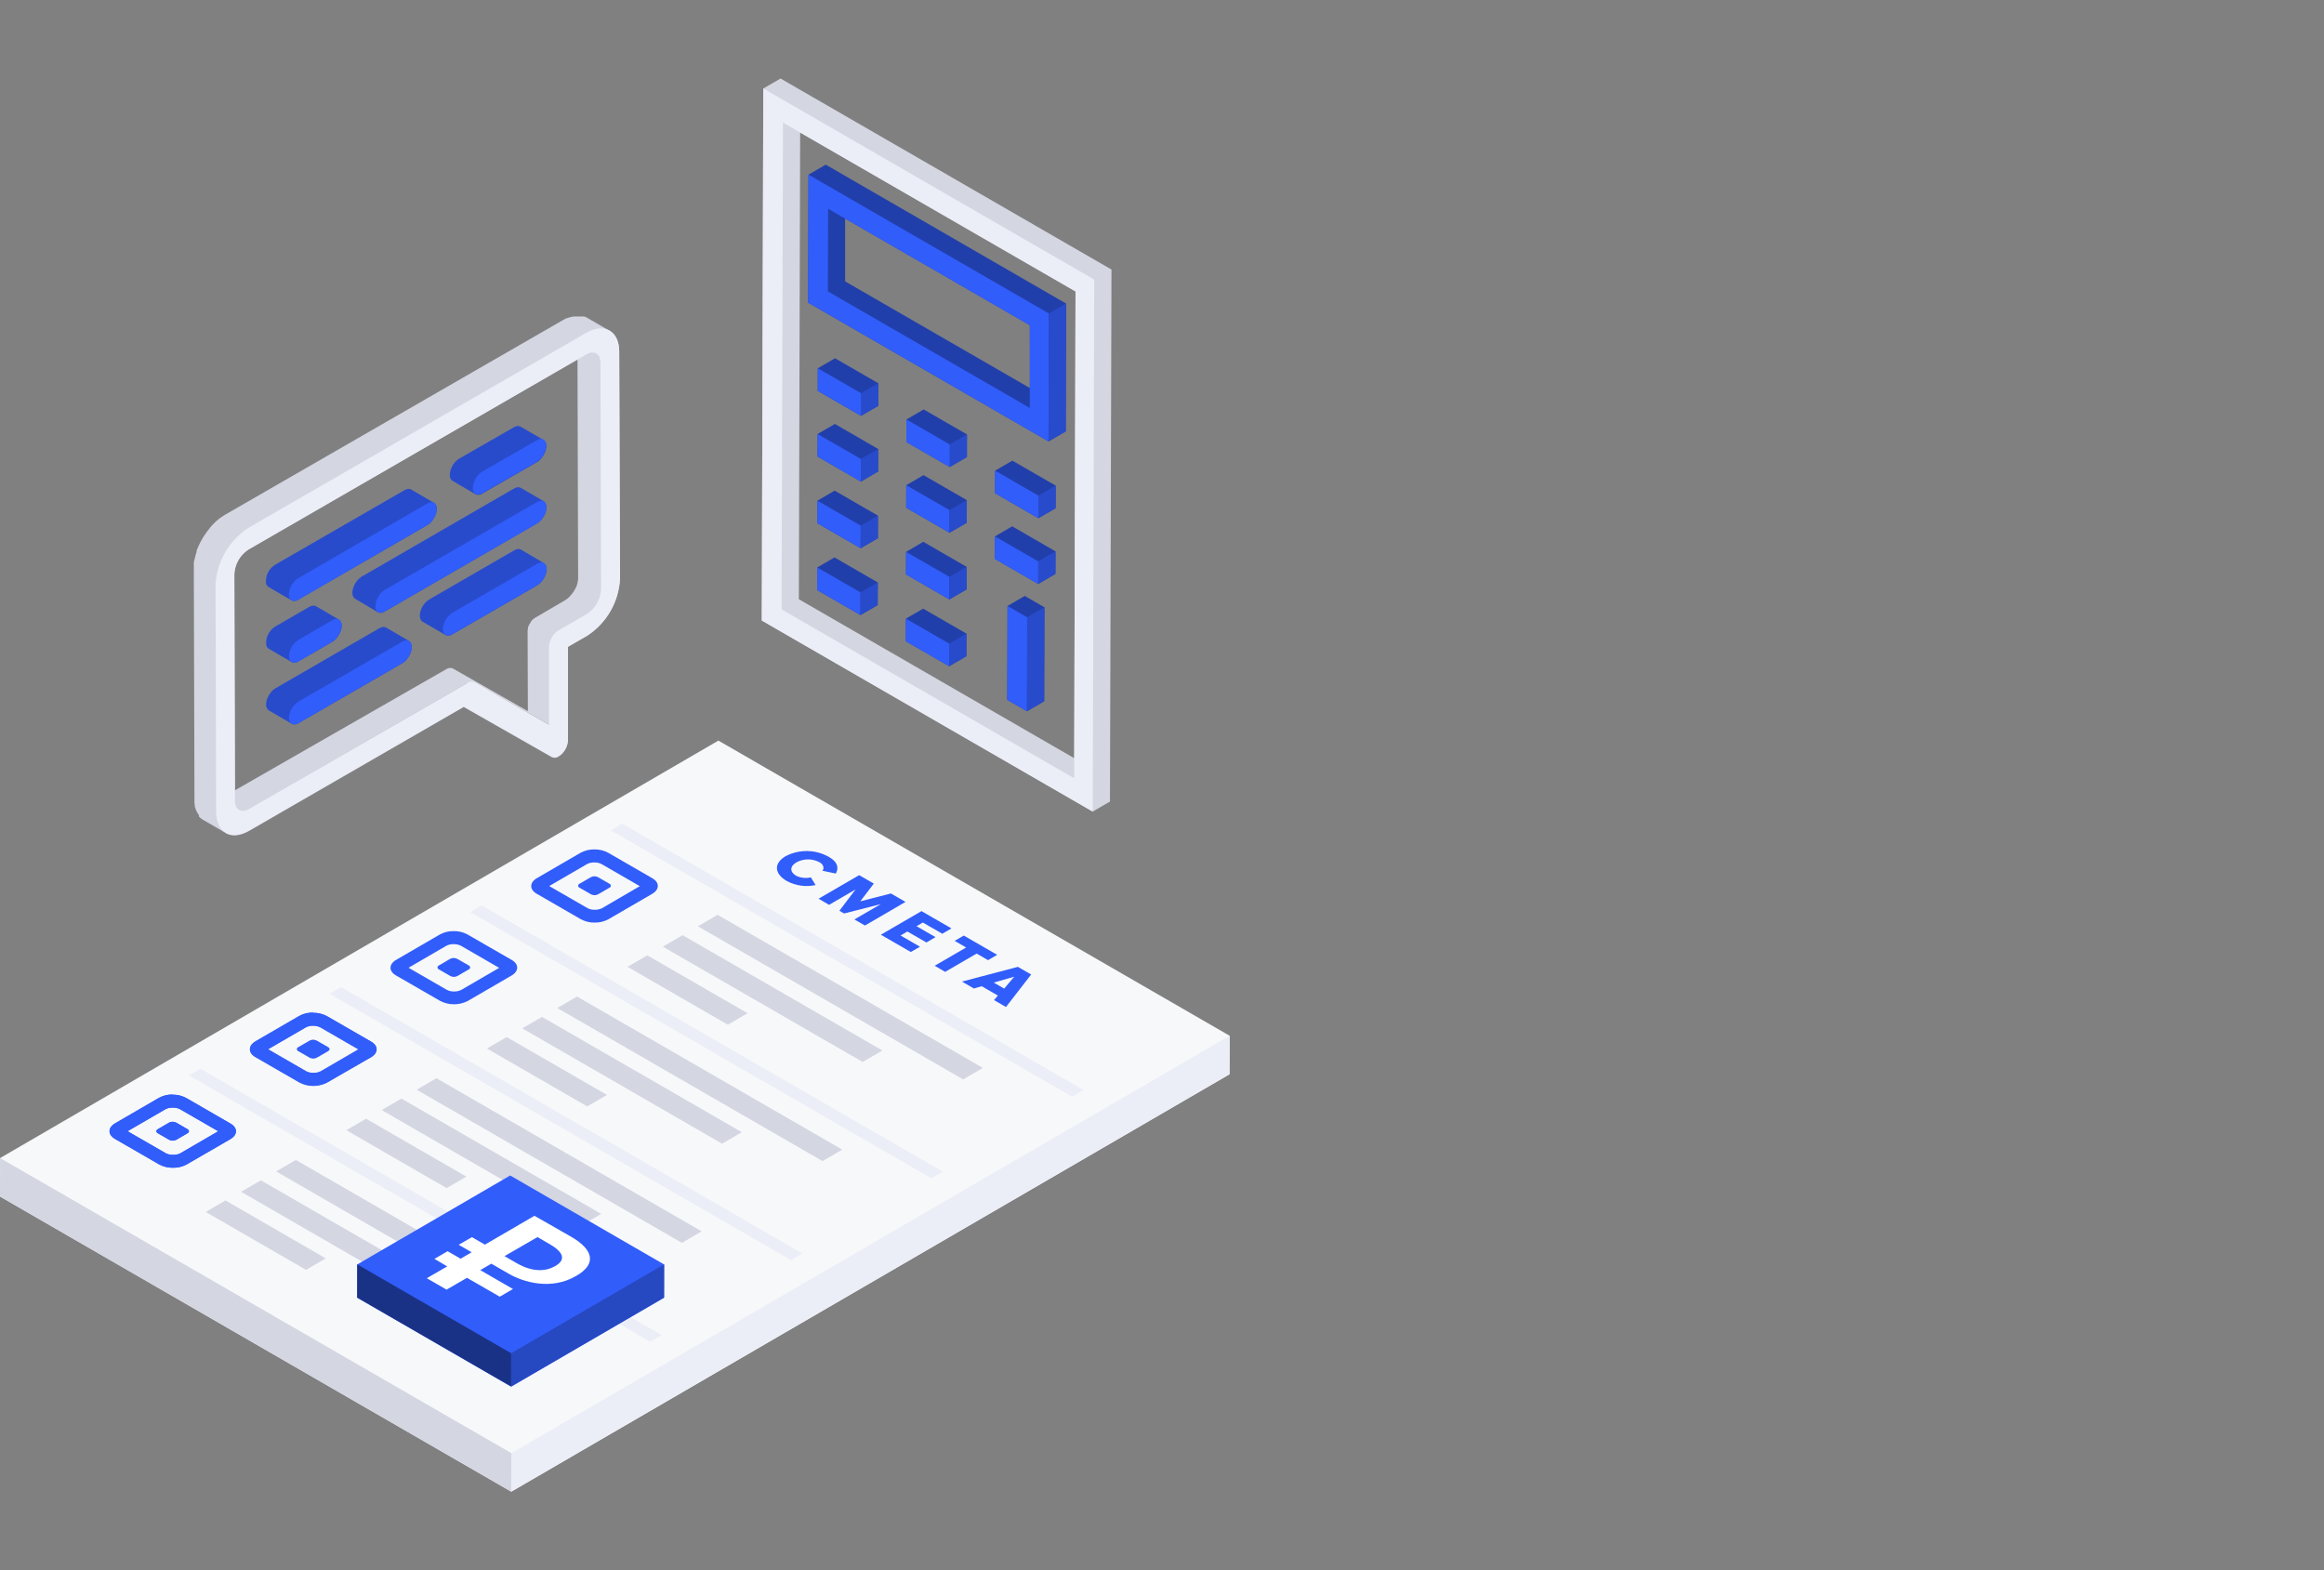 <svg width="444" height="300" viewBox="0 0 444 300" fill="none" xmlns="http://www.w3.org/2000/svg">
<rect x="0" y="0" width="444" height="300" fill="#808080" stroke="none"/>
<g clip-path="url(#clip0)">
<path d="M137.25 141.5L0.02 221.26L0 228.61L97.67 285L234.9 205.25L234.92 197.89L137.25 141.5Z" fill="#F7F8FA"/>
<path d="M62.24 240.43L58.47 242.62L39.31 231.56L43.08 229.36L62.24 240.43Z" fill="#D4D6E2"/>
<path d="M158.36 163.72C160.24 164.81 160.19 166 159.68 166.9L157.14 166.37C157.5 165.86 157.34 165.18 156.59 164.75C155.91 164.388 155.151 164.199 154.38 164.199C153.609 164.199 152.851 164.388 152.17 164.75C150.9 165.49 150.83 166.58 152.1 167.32C152.973 167.743 153.966 167.853 154.91 167.63L155.82 169.1C153.961 169.506 152.018 169.237 150.34 168.34C147.94 166.96 147.74 164.96 150.12 163.57C151.398 162.908 152.82 162.576 154.259 162.602C155.698 162.628 157.107 163.012 158.36 163.72Z" fill="#315DFA"/>
<path d="M173 172.32L165.25 176.83L163.23 175.67L168.28 172.74L161.26 174.53L160.37 174.01L163.45 169.94L158.4 172.88L156.39 171.71L164.14 167.21L166.94 168.82L164.36 172.21L170.21 170.71L173 172.32Z" fill="#315DFA"/>
<path d="M181.77 177.38L180.03 178.4L176.31 176.26L175.1 176.96L178.73 179.05L176.99 180.07L173.36 177.97L172.05 178.74L175.76 180.88L174.01 181.89L168.29 178.59L176.05 174.08L181.77 177.38Z" fill="#315DFA"/>
<path d="M190.51 182.43L188.77 183.45L186.59 182.19L180.58 185.68L178.57 184.52L184.58 181.03L182.39 179.76L184.13 178.75L190.51 182.43Z" fill="#315DFA"/>
<path d="M197 186.19L192.19 192.4L189.91 191.08L190.64 190.21L187.56 188.43L186.06 188.86L183.78 187.54L194.47 184.73L197 186.19ZM189.85 187.73L191.85 188.88L193.77 186.61L189.86 187.73" fill="#315DFA"/>
<path d="M142.82 193.59L139.05 195.78L119.89 184.72L123.67 182.53L142.82 193.59Z" fill="#D4D6E2"/>
<path d="M168.58 200.71L164.81 202.9L126.64 180.87L130.41 178.68L168.58 200.71Z" fill="#D4D6E2"/>
<path d="M187.78 204.04L184.01 206.23L133.34 176.98L137.1 174.79L187.78 204.04Z" fill="#D4D6E2"/>
<path d="M115.96 209.2L112.19 211.39L93.03 200.33L96.8 198.14L115.96 209.2Z" fill="#D4D6E2"/>
<path d="M141.72 216.32L137.95 218.51L99.78 196.48L103.55 194.29L141.72 216.32Z" fill="#D4D6E2"/>
<path d="M160.91 219.65L157.15 221.84L106.47 192.59L110.24 190.4L160.91 219.65Z" fill="#D4D6E2"/>
<path d="M89.1 224.81L85.33 227L66.17 215.94L69.94 213.75L89.1 224.81Z" fill="#D4D6E2"/>
<path d="M33 211.62C33.474 211.604 33.944 211.703 34.37 211.91L41.7 216.14L34.44 220.36C34.017 220.566 33.55 220.665 33.08 220.65C32.604 220.664 32.13 220.565 31.7 220.36L24.37 216.13L31.64 211.91C32.063 211.703 32.53 211.603 33 211.62ZM33 209.12C32.087 209.102 31.185 209.319 30.38 209.75L22 214.62C20.56 215.45 20.57 216.81 22 217.62L30.42 222.48C31.229 222.91 32.134 223.127 33.05 223.11C33.96 223.127 34.858 222.91 35.66 222.48L44 217.65C45.44 216.81 45.44 215.45 44 214.65L35.57 209.78C34.765 209.35 33.863 209.133 32.95 209.15L33 209.12Z" fill="#315DFA"/>
<path d="M35.82 215.74C36.19 215.96 36.19 216.31 35.82 216.52L33.67 217.77C33.462 217.879 33.23 217.935 32.995 217.935C32.76 217.935 32.529 217.879 32.32 217.77L30.15 216.52C29.78 216.31 29.78 215.96 30.15 215.74L32.3 214.49C32.508 214.381 32.74 214.325 32.975 214.325C33.21 214.325 33.442 214.381 33.65 214.49L35.82 215.74Z" fill="#315DFA"/>
<path d="M33 211.62C33.474 211.604 33.944 211.703 34.37 211.91L41.7 216.14L34.44 220.36C34.017 220.566 33.55 220.665 33.08 220.65C32.604 220.664 32.13 220.565 31.7 220.36L24.37 216.13L31.64 211.91C32.063 211.703 32.53 211.603 33 211.62ZM33 209.12C32.087 209.102 31.185 209.319 30.38 209.75L22 214.62C20.56 215.45 20.57 216.81 22 217.62L30.42 222.48C31.229 222.91 32.134 223.127 33.05 223.11C33.96 223.127 34.858 222.91 35.66 222.48L44 217.65C45.44 216.81 45.44 215.45 44 214.65L35.57 209.78C34.765 209.35 33.863 209.133 32.95 209.15L33 209.12Z" fill="#315DFA"/>
<path d="M35.82 215.74C36.19 215.96 36.19 216.31 35.82 216.52L33.67 217.77C33.462 217.879 33.23 217.935 32.995 217.935C32.76 217.935 32.529 217.879 32.32 217.77L30.15 216.52C29.78 216.31 29.78 215.96 30.15 215.74L32.3 214.49C32.508 214.381 32.74 214.325 32.975 214.325C33.21 214.325 33.442 214.381 33.65 214.49L35.82 215.74Z" fill="#315DFA"/>
<path d="M59.81 195.93C60.287 195.919 60.76 196.022 61.19 196.23L68.51 200.46L61.25 204.68C60.827 204.886 60.36 204.985 59.89 204.97C59.412 204.988 58.937 204.885 58.51 204.67L51.19 200.44L58.45 196.22C58.873 196.013 59.34 195.913 59.81 195.93ZM59.81 193.44C58.9 193.422 58.001 193.639 57.2 194.07L48.82 198.93C47.38 199.77 47.39 201.13 48.82 201.93L57.25 206.79C58.059 207.204 58.956 207.42 59.865 207.42C60.774 207.42 61.67 207.204 62.48 206.79L70.88 202C72.32 201.16 72.31 199.8 70.88 199L62.45 194.14C61.645 193.709 60.743 193.492 59.83 193.51L59.81 193.44Z" fill="#315DFA"/>
<path d="M62.68 200.06C63.06 200.28 63.06 200.63 62.68 200.84L60.52 202.09C60.312 202.199 60.08 202.255 59.845 202.255C59.61 202.255 59.379 202.199 59.17 202.09L57 200.84C56.918 200.813 56.846 200.761 56.795 200.691C56.744 200.621 56.717 200.537 56.717 200.45C56.717 200.363 56.744 200.279 56.795 200.209C56.846 200.139 56.918 200.087 57 200.06L59.16 198.81C59.367 198.701 59.597 198.645 59.83 198.645C60.063 198.645 60.293 198.701 60.5 198.81L62.68 200.06Z" fill="#315DFA"/>
<path d="M114.86 231.93L111.09 234.13L72.92 212.09L76.69 209.9L114.86 231.93Z" fill="#D4D6E2"/>
<path d="M134.05 235.26L130.28 237.46L79.61 208.2L83.38 206.01L134.05 235.26Z" fill="#D4D6E2"/>
<path d="M88 247.54L84.23 249.74L46.06 227.7L49.83 225.51L88 247.54Z" fill="#D4D6E2"/>
<path d="M107.19 250.88L103.42 253.07L52.75 223.81L56.52 221.62L107.19 250.88Z" fill="#D4D6E2"/>
<path d="M126.43 255.09L124.24 256.37L36.1 205.48L38.3 204.2L126.43 255.09Z" fill="#ECEEF7"/>
<path d="M207.02 208.26L204.82 209.53L116.69 158.65L118.88 157.37L207.02 208.26Z" fill="#ECEEF7"/>
<path d="M59.81 196C60.287 195.989 60.76 196.092 61.19 196.3L68.51 200.53L61.25 204.75C60.827 204.956 60.36 205.055 59.89 205.04C59.412 205.058 58.937 204.955 58.51 204.74L51.19 200.51L58.45 196.3C58.87 196.084 59.338 195.98 59.81 196ZM59.81 193.51C58.9 193.492 58.001 193.709 57.2 194.14L48.82 199C47.38 199.83 47.39 201.19 48.82 202L57.25 206.86C58.059 207.274 58.956 207.49 59.865 207.49C60.774 207.49 61.67 207.274 62.48 206.86L70.87 202C72.32 201.16 72.31 199.8 70.87 199L62.44 194.14C61.635 193.709 60.733 193.492 59.82 193.51H59.81Z" fill="#315DFA"/>
<path d="M89.54 184.45C89.92 184.67 89.92 185.02 89.54 185.23L87.38 186.48C87.173 186.589 86.943 186.645 86.71 186.645C86.477 186.645 86.247 186.589 86.04 186.48L83.87 185.23C83.787 185.203 83.716 185.151 83.665 185.081C83.614 185.011 83.586 184.927 83.586 184.84C83.586 184.753 83.614 184.669 83.665 184.599C83.716 184.529 83.787 184.477 83.87 184.45L86 183.2C86.208 183.091 86.44 183.035 86.675 183.035C86.91 183.035 87.141 183.091 87.35 183.2L89.54 184.45Z" fill="#315DFA"/>
<path d="M86.67 180.39C87.147 180.379 87.62 180.482 88.05 180.69L95.37 184.92L88.11 189.14C87.687 189.347 87.22 189.447 86.75 189.43C86.275 189.449 85.803 189.346 85.38 189.13L78.05 184.9L85.31 180.68C85.733 180.474 86.2 180.375 86.67 180.39ZM86.67 177.9C85.76 177.883 84.862 178.1 84.06 178.53L75.69 183.39C74.24 184.23 74.25 185.59 75.69 186.39L84.12 191.25C84.931 191.664 85.829 191.88 86.74 191.88C87.651 191.88 88.549 191.664 89.36 191.25L97.73 186.39C99.17 185.55 99.16 184.19 97.73 183.39L89.3 178.53C88.495 178.099 87.593 177.882 86.68 177.9H86.67Z" fill="#315DFA"/>
<path d="M116.41 168.84C116.492 168.867 116.564 168.919 116.615 168.989C116.666 169.059 116.694 169.143 116.694 169.23C116.694 169.317 116.666 169.401 116.615 169.471C116.564 169.541 116.492 169.593 116.41 169.62L114.26 170.87C114.052 170.979 113.82 171.035 113.585 171.035C113.35 171.035 113.118 170.979 112.91 170.87L110.74 169.62C110.658 169.593 110.586 169.541 110.535 169.471C110.484 169.401 110.457 169.317 110.457 169.23C110.457 169.143 110.484 169.059 110.535 168.989C110.586 168.919 110.658 168.867 110.74 168.84L112.89 167.59C113.098 167.481 113.33 167.425 113.565 167.425C113.8 167.425 114.032 167.481 114.24 167.59L116.41 168.84Z" fill="#315DFA"/>
<path d="M113.54 164.78C114.015 164.763 114.486 164.867 114.91 165.08L122.24 169.31L115 173.53C114.573 173.736 114.103 173.835 113.63 173.82C113.155 173.839 112.683 173.736 112.26 173.52L104.93 169.29L112.19 165.07C112.616 164.863 113.087 164.764 113.56 164.78H113.54ZM113.56 162.29C112.647 162.272 111.745 162.489 110.94 162.92L102.57 167.78C101.13 168.62 101.13 169.98 102.57 170.78L110.99 175.64C111.796 176.069 112.697 176.286 113.61 176.27C114.523 176.288 115.425 176.071 116.23 175.64L124.6 170.78C126.04 169.94 126.03 168.58 124.6 167.78L116.18 162.92C115.374 162.491 114.473 162.274 113.56 162.29Z" fill="#315DFA"/>
<path d="M180.16 223.87L177.96 225.14L89.83 174.26L92.02 172.98L180.16 223.87Z" fill="#ECEEF7"/>
<path d="M153.29 239.48L151.1 240.75L62.96 189.87L65.16 188.59L153.29 239.48Z" fill="#ECEEF7"/>
<path d="M97.47 224.59L68.25 241.59V247.94L97.66 264.94L126.88 247.94V241.59L97.47 224.59ZM110.38 243.59L110.13 243.74L110.38 243.58V243.59ZM112.68 240.23C112.686 240.143 112.686 240.057 112.68 239.97C112.686 240.057 112.686 240.143 112.68 240.23ZM112.62 239.89C112.599 239.831 112.582 239.771 112.57 239.71C112.582 239.771 112.599 239.831 112.62 239.89ZM112.53 239.61L112.47 239.45L112.53 239.61ZM112.42 239.35C112.397 239.298 112.371 239.248 112.34 239.2C112.371 239.248 112.397 239.298 112.42 239.35ZM112.28 239.09L112.19 238.94L112.28 239.09ZM112.12 238.83L112.01 238.67L112.12 238.83ZM111.94 238.58L111.79 238.4L111.94 238.58ZM111.44 238.02L111.24 237.83L111.44 238.02ZM111.14 237.74C111.08 237.74 111.03 237.63 110.96 237.58C111.024 237.628 111.085 237.682 111.14 237.74ZM110.85 237.48L110.76 237.41L110.85 237.48ZM110.53 237.23L110.34 237.09L110.53 237.23ZM110.2 236.99L109.98 236.84L110.2 236.99ZM109.85 236.75L109.6 236.59L109.85 236.75ZM112.69 240.48C112.695 240.41 112.695 240.34 112.69 240.27C112.698 240.356 112.698 240.443 112.69 240.53V240.48ZM111.69 238.33L111.47 238.08C111.59 238.21 111.66 238.3 111.73 238.38L111.69 238.33ZM109.44 236.51L109.05 236.28L109.44 236.51Z" fill="#315DFA"/>
<path d="M118.3 67.2C118.3 65.2 117.59 63.81 116.45 63.2L112.06 60.65C111.99 60.607 111.916 60.571 111.84 60.54H111.77L111.61 60.47H111.52H111.37H111.26H111.12H111.01H110.87H110.74H110H109.68H109.57L109.28 60.54H109.2L108.82 60.65H108.74L108.43 60.77H108.37H108.31L108.06 60.88L107.95 60.94C107.82 61 107.7 61.07 107.58 61.14L43.06 98.31C42.86 98.43 42.66 98.55 42.47 98.68L42.29 98.81L42 99L41.81 99.15C41.781 99.182 41.748 99.209 41.71 99.23L41.19 99.69L41.09 99.78C40.92 99.95 40.74 100.12 40.58 100.3C40.41 100.48 40.25 100.67 40.09 100.86L40 101C39.84 101.19 39.7 101.38 39.55 101.57L39.47 101.69C39.32 101.89 39.18 102.09 39.04 102.3C38.9 102.51 38.77 102.73 38.64 102.94C38.64 102.94 38.64 103.03 38.57 103.07C38.45 103.28 38.33 103.5 38.22 103.72L38.16 103.84C38.05 104.06 37.94 104.29 37.84 104.51C37.74 104.74 37.65 104.97 37.56 105.2V105.34C37.557 105.377 37.557 105.413 37.56 105.45C37.48 105.65 37.42 105.85 37.36 106.05C37.355 106.08 37.355 106.11 37.36 106.14C37.293 106.344 37.236 106.551 37.19 106.76C37.19 106.82 37.19 106.89 37.14 106.96C37.09 107.03 37.07 107.33 37.03 107.52C36.99 107.71 37.03 107.62 37.03 107.67C37.025 107.69 37.025 107.71 37.03 107.73C37.02 107.88 37.02 108.03 37.03 108.18C37.025 108.263 37.025 108.347 37.03 108.43C37.03 108.68 37.03 108.92 37.03 109.16L37.15 152.52C37.139 152.727 37.139 152.933 37.15 153.14V153.37L37.21 153.77C37.21 153.85 37.21 153.93 37.21 154.01L37.3 154.35C37.321 154.425 37.347 154.499 37.38 154.57C37.411 154.675 37.447 154.779 37.49 154.88L37.59 155.08L37.74 155.35C37.773 155.412 37.81 155.472 37.85 155.53L38.03 155.77L38 156C38.07 156.08 38.15 156.15 38.23 156.23L38.34 156.33C38.464 156.429 38.594 156.519 38.73 156.6L43.12 159.15H43.06C44.21 159.85 45.82 159.78 47.59 158.75L88.59 135.08L105.44 144.68C105.644 144.772 105.869 144.809 106.093 144.786C106.316 144.763 106.529 144.682 106.71 144.55C106.963 144.398 107.195 144.213 107.4 144C108.057 143.311 108.447 142.411 108.5 141.46V123.61L112.18 121.49C114.006 120.301 115.524 118.698 116.612 116.811C117.7 114.923 118.326 112.805 118.44 110.63L118.3 67.2ZM112 63.6L109.56 65L112 63.6ZM46.86 101.24C47.06 101.1 47.25 100.98 47.45 100.86L109.56 65L47.45 100.86C47.25 100.98 47.05 101.1 46.86 101.24ZM46.25 101.69C46.39 101.58 46.53 101.47 46.68 101.37L46.24 101.71L46.25 101.69ZM45.62 102.23C45.79 102.07 45.97 101.92 46.14 101.78L45.62 102.24V102.23ZM45.01 102.84C45.17 102.66 45.35 102.49 45.52 102.33C45.35 102.49 45.17 102.66 45.01 102.84ZM46.24 154.92H46.09H46.24ZM46.02 154.92H45.88H45.94H46.02ZM45.81 154.85L45.68 154.79L45.81 154.85ZM46.55 154.96H46.72H46.54H46.55ZM46.86 154.96H46.79H46.86ZM47.2 154.87L47.04 154.93C47.101 154.877 47.155 154.817 47.2 154.75V154.87ZM89.29 130.61L47.6 154.56C47.51 154.616 47.416 154.666 47.32 154.71C47.416 154.666 47.51 154.616 47.6 154.56L44.89 153L47.6 154.57L89.35 130.47L89.29 130.61ZM104.87 138.62L90.56 130.3L104.93 138.48L104.87 138.62ZM102.22 118.04L101.93 118.24L101.66 118.49C101.571 118.589 101.488 118.692 101.41 118.8C101.405 118.823 101.405 118.847 101.41 118.87C101.325 118.978 101.248 119.091 101.18 119.21L101 119.56C101 119.56 100.91 119.77 100.87 119.87C100.83 119.97 100.87 119.87 100.87 119.94V120.09C100.87 120.19 100.82 120.28 100.8 120.38V120.54C100.795 120.577 100.795 120.613 100.8 120.65C100.8 120.75 100.8 120.85 100.8 120.95L100.85 135.88L86.48 127.7C86.409 127.662 86.331 127.638 86.25 127.63C86.17 127.62 86.09 127.62 86.01 127.63H85.81C85.747 127.641 85.687 127.661 85.63 127.69H85.57L85.37 127.79L44.88 151L44.77 109.61C44.826 108.685 45.099 107.785 45.566 106.985C46.033 106.184 46.682 105.504 47.46 105L110.33 68.7L110.45 110.09C110.45 110.19 110.45 110.3 110.45 110.4C110.455 110.437 110.455 110.474 110.45 110.51C110.455 110.58 110.455 110.65 110.45 110.72C110.43 110.865 110.4 111.009 110.36 111.15V111.26C110.36 111.38 110.29 111.5 110.25 111.62V111.71C110.25 111.83 110.16 111.94 110.11 112.06C110.11 112.18 110 112.3 109.94 112.42L109.88 112.53L109.74 112.78L109.66 112.91L109.52 113.13L109.43 113.25C109.379 113.328 109.322 113.401 109.26 113.47C109.239 113.508 109.212 113.541 109.18 113.57C109.105 113.676 109.021 113.777 108.93 113.87L108.66 114.15L108.57 114.23L108.36 114.4L108.21 114.51L108.13 114.57L107.88 114.73L102.22 118.04ZM106.08 121.04L106.24 120.89L106.08 121.04ZM112.08 117.47L106.61 120.63C106.499 120.696 106.392 120.77 106.29 120.85C106.392 120.77 106.499 120.696 106.61 120.63L112.08 117.47ZM112.29 63.57L112.4 63.51L112.29 63.57ZM112.68 117.05L112.77 116.97L112.68 117.05ZM112.68 63.4H112.8H112.68ZM112.88 116.89C112.97 116.81 113.05 116.72 113.14 116.63C113.05 116.72 112.97 116.81 112.88 116.89ZM113.16 116.61L113.38 116.37L113.16 116.61ZM113.56 63.08H113.64H113.56ZM114.96 62.93H115.11H114.96ZM115.22 62.93H115.36H115.22ZM115.48 62.93H115.61H115.48ZM115.72 62.99H115.85H115.72ZM116 63H116.12H116ZM116.23 63.09L116.34 63.15L116.23 63.09Z" fill="#D4D6E2"/>
<path d="M156.13 108.42L156.12 112.74L164.39 117.51L167.68 115.6L167.7 111.28L159.43 106.5L156.13 108.42Z" fill="#213FAB"/>
<path d="M156.17 95.66L156.16 99.97L164.43 104.75L167.72 102.83L167.73 98.52L159.46 93.74L156.17 95.66Z" fill="#213FAB"/>
<path d="M173.07 118.2L173.06 122.52L181.33 127.29L184.62 125.38L184.64 121.06L176.37 116.29L173.07 118.2Z" fill="#213FAB"/>
<path d="M156.2 82.92L156.19 87.23L164.46 92.01L167.76 90.09L167.77 85.78L159.5 81L156.2 82.92Z" fill="#213FAB"/>
<path d="M173.11 105.44L173.09 109.75L181.37 114.53L184.66 112.61L184.67 108.3L176.4 103.52L173.11 105.44Z" fill="#213FAB"/>
<path d="M156.24 70.36L156.23 74.68L164.5 79.45L167.79 77.54L167.8 73.22L159.53 68.45L156.24 70.36Z" fill="#213FAB"/>
<path d="M173.14 92.7L173.13 97.01L181.4 101.79L184.7 99.87L184.71 95.56L176.44 90.78L173.14 92.7Z" fill="#213FAB"/>
<path d="M192.49 115.77L192.44 133.72L196.19 135.89L199.49 133.98L199.54 116.03L195.78 113.86L192.49 115.77Z" fill="#213FAB"/>
<path d="M173.18 80.14L173.17 84.46L181.44 89.23L184.73 87.32L184.74 83L176.47 78.23L173.18 80.14Z" fill="#213FAB"/>
<path d="M190.08 102.48L190.07 106.79L198.34 111.57L201.64 109.65L201.65 105.34L193.38 100.56L190.08 102.48Z" fill="#213FAB"/>
<path d="M190.12 89.92L190.11 94.24L198.38 99.01L201.67 97.1L201.69 92.78L193.41 88.01L190.12 89.92Z" fill="#213FAB"/>
<path d="M157.76 31.46L154.46 33.37L154.39 57.82L200.32 84.33L203.61 82.42L203.68 58L157.76 31.46ZM196.76 74.14L161.46 53.76V41.76L196.75 62.13L196.76 74.14Z" fill="#213FAB"/>
<path d="M149.12 15L145.83 16.91L145.54 118.56L208.76 155.06L212.06 153.15L212.35 51.5L149.12 15ZM205.23 144.86L152.62 114.49L152.87 25.33L205.48 55.7L205.23 144.86Z" fill="#D4D6E2"/>
<path d="M85.94 90.87C85.94 91.066 85.987 91.26 86.078 91.434C86.168 91.608 86.299 91.757 86.46 91.87L90.85 94.43C91.054 94.529 91.281 94.57 91.507 94.549C91.732 94.528 91.948 94.445 92.13 94.31L102.58 88.31C103.79 87.65 105.17 85.08 103.84 84.06L99.45 81.51C99.272 81.416 99.071 81.375 98.87 81.39C98.627 81.427 98.393 81.508 98.18 81.63L87.73 87.63C87.471 87.783 87.236 87.971 87.03 88.19C86.336 88.91 85.946 89.87 85.94 90.87ZM90.34 93.39C90.335 93.33 90.335 93.27 90.34 93.21C90.335 93.27 90.335 93.33 90.34 93.39Z" fill="#284BCC"/>
<path d="M78.14 122.46L73.75 119.9C73.575 119.808 73.377 119.769 73.18 119.79C72.933 119.824 72.696 119.906 72.48 120.03L52.63 131.5C52.369 131.654 52.133 131.846 51.93 132.07C51.14 132.9 50.23 134.88 51.37 135.74L55.76 138.29C55.964 138.387 56.191 138.427 56.416 138.406C56.642 138.384 56.857 138.303 57.04 138.17L76.89 126.71C78.09 126.05 79.46 123.49 78.14 122.46ZM77.88 122.36H77.93H77.87H77.88ZM78.01 122.36H78.07H78.01ZM55.24 137.33C55.24 137.27 55.24 137.21 55.24 137.14C55.24 137.07 55.24 137.27 55.24 137.33Z" fill="#284BCC"/>
<path d="M50.87 123.27C50.929 123.545 51.095 123.786 51.33 123.94L55.72 126.5C55.925 126.597 56.151 126.637 56.377 126.616C56.602 126.594 56.817 126.513 57 126.38L63.49 122.63C64.7 121.97 66.08 119.4 64.75 118.38L60.36 115.82C60.182 115.726 59.98 115.687 59.78 115.71C59.532 115.74 59.294 115.822 59.08 115.95L52.6 119.7C52 120.067 51.518 120.598 51.211 121.231C50.904 121.864 50.786 122.572 50.87 123.27ZM55.27 125.87C55.27 125.87 55.27 125.87 55.27 125.82C55.27 125.82 55.27 125.82 55.27 125.87ZM55.21 125.53C55.205 125.47 55.205 125.41 55.21 125.35C55.205 125.41 55.205 125.47 55.21 125.53ZM64.68 118.34H64.63H64.68ZM64.55 118.34H64.49H64.55Z" fill="#284BCC"/>
<path d="M50.83 111.47C50.893 111.749 51.062 111.992 51.3 112.15L55.69 114.7C55.899 114.801 56.132 114.843 56.363 114.82C56.594 114.797 56.815 114.71 57 114.57L81.66 100.32C82.87 99.65 84.24 97.09 82.92 96.07L78.53 93.52C78.368 93.432 78.184 93.39 78 93.4C77.753 93.434 77.516 93.516 77.3 93.64L52.56 107.9C51.962 108.269 51.482 108.801 51.176 109.434C50.87 110.066 50.75 110.772 50.83 111.47ZM55.18 113.73C55.175 113.67 55.175 113.61 55.18 113.55C55.175 113.61 55.175 113.67 55.18 113.73ZM82.71 95.96H82.65H82.71ZM82.79 95.96H82.85H82.79Z" fill="#284BCC"/>
<path d="M103.91 107.59L99.52 105C99.347 104.903 99.147 104.865 98.95 104.89C98.706 104.923 98.472 105.004 98.26 105.13L82 114.54C81.407 114.908 80.93 115.435 80.62 116.06C80.23 116.87 79.87 118.17 80.73 118.78L85.12 121.33C85.326 121.427 85.555 121.466 85.781 121.445C86.008 121.424 86.225 121.343 86.41 121.21L102.65 111.83C103.86 111.17 105.23 108.61 103.91 107.59ZM103.79 107.49H103.73H103.79ZM84.62 120.39C84.615 120.327 84.615 120.263 84.62 120.2C84.615 120.263 84.615 120.327 84.62 120.39Z" fill="#284BCC"/>
<path d="M73.52 116.83L102.62 100C103.83 99.34 105.2 96.78 103.88 95.76L99.49 93.21C99.313 93.112 99.111 93.07 98.91 93.09C98.663 93.124 98.426 93.206 98.21 93.33L69.12 110.16C68.554 110.515 68.095 111.016 67.79 111.61C67.36 112.43 66.97 113.77 67.85 114.41L72.24 117C72.448 117.092 72.678 117.125 72.904 117.095C73.13 117.065 73.343 116.973 73.52 116.83ZM71.73 115.99C71.725 115.93 71.725 115.87 71.73 115.81C71.725 115.87 71.725 115.93 71.73 115.99Z" fill="#284BCC"/>
<path d="M102.57 84.11C103.57 83.54 104.37 84 104.37 85.11C104.333 85.73 104.152 86.333 103.841 86.871C103.531 87.409 103.099 87.868 102.58 88.21L92.13 94.21C91.13 94.78 90.33 94.32 90.33 93.21C90.367 92.59 90.548 91.987 90.859 91.449C91.17 90.91 91.601 90.452 92.12 90.11L102.57 84.11Z" fill="#315DFA"/>
<path d="M76.87 122.59C77.87 122.02 78.66 122.48 78.67 123.59C78.631 124.208 78.45 124.81 78.139 125.346C77.828 125.882 77.397 126.339 76.88 126.68L57 138.17C56 138.74 55.21 138.28 55.2 137.17C55.235 136.545 55.416 135.938 55.729 135.396C56.041 134.854 56.477 134.393 57 134.05L76.87 122.59Z" fill="#315DFA"/>
<path d="M102.64 107.71C103.64 107.14 104.43 107.6 104.44 108.71C104.406 109.33 104.226 109.932 103.915 110.469C103.604 111.006 103.171 111.462 102.65 111.8L86.41 121.18C85.41 121.75 84.61 121.29 84.61 120.18C84.649 119.561 84.831 118.96 85.141 118.424C85.452 117.888 85.883 117.431 86.4 117.09L102.64 107.71Z" fill="#315DFA"/>
<path d="M102.6 95.91C103.6 95.34 104.4 95.8 104.4 96.91C104.37 97.529 104.193 98.133 103.884 98.67C103.574 99.208 103.141 99.664 102.62 100L73.52 116.8C72.52 117.37 71.72 116.92 71.72 115.8C71.757 115.18 71.938 114.577 72.249 114.039C72.559 113.5 72.991 113.042 73.51 112.7L102.6 95.91Z" fill="#315DFA"/>
<path d="M63.48 118.5C64.48 117.93 65.28 118.39 65.28 119.5C65.241 120.119 65.06 120.72 64.749 121.256C64.438 121.792 64.007 122.249 63.49 122.59L57 126.37C56 126.94 55.2 126.48 55.2 125.37C55.237 124.75 55.418 124.147 55.729 123.609C56.039 123.071 56.471 122.612 56.99 122.27L63.48 118.5Z" fill="#315DFA"/>
<path d="M81.64 96.2C82.64 95.62 83.44 96.08 83.44 97.2C83.41 97.821 83.233 98.426 82.924 98.965C82.614 99.504 82.181 99.961 81.66 100.3L57 114.57C56 115.14 55.2 114.69 55.2 113.57C55.229 112.944 55.407 112.334 55.72 111.791C56.034 111.248 56.472 110.788 57 110.45L81.64 96.2Z" fill="#315DFA"/>
<path d="M118.3 67.2C118.3 63.2 115.46 61.6 111.99 63.6L47.45 100.86C45.625 102.05 44.106 103.653 43.017 105.54C41.927 107.427 41.298 109.544 41.18 111.72L41.3 155.09C41.3 159.09 44.14 160.69 47.61 158.68L88.61 135.01L105.46 144.61C105.664 144.702 105.889 144.739 106.112 144.716C106.336 144.693 106.549 144.612 106.73 144.48C106.983 144.328 107.215 144.143 107.42 143.93C108.077 143.241 108.467 142.341 108.52 141.39V123.54L112.2 121.42C114.025 120.231 115.544 118.628 116.632 116.741C117.72 114.853 118.346 112.735 118.46 110.56L118.3 67.2ZM112.14 117.3L106.67 120.46C106.154 120.802 105.725 121.26 105.417 121.796C105.108 122.332 104.927 122.932 104.89 123.55V138.48L90.56 130.3C90.36 130.226 90.146 130.203 89.935 130.23C89.724 130.258 89.523 130.337 89.35 130.46L47.6 154.56C46.11 155.42 44.89 154.73 44.89 153.02L44.77 109.65C44.82 108.718 45.09 107.81 45.557 107.002C46.025 106.194 46.677 105.508 47.46 105L112 67.72C113.49 66.86 114.71 67.55 114.72 69.27L114.84 112.63C114.786 113.565 114.513 114.475 114.044 115.286C113.575 116.096 112.923 116.786 112.14 117.3Z" fill="#ECEEF7"/>
<path d="M145.83 16.91L209.05 53.42L208.76 155.06L145.54 118.56L145.83 16.91ZM205.22 148.67L205.48 55.67L149.59 23.43L149.32 116.43L205.22 148.7" fill="#ECEEF7"/>
<path d="M164.4 113.19L164.39 117.51L156.12 112.74L156.13 108.42L164.4 113.19Z" fill="#315DFA"/>
<path d="M164.4 113.19L167.7 111.28L167.68 115.6L164.39 117.51L164.4 113.19Z" fill="#284BCC"/>
<path d="M164.44 100.43L164.43 104.75L156.16 99.97L156.17 95.66L164.44 100.43Z" fill="#315DFA"/>
<path d="M164.44 100.43L167.73 98.52L167.72 102.83L164.43 104.75L164.44 100.43Z" fill="#284BCC"/>
<path d="M181.34 122.97L184.64 121.06L184.62 125.38L181.33 127.29L181.34 122.97Z" fill="#284BCC"/>
<path d="M181.34 122.97L181.33 127.29L173.06 122.52L173.07 118.2L181.34 122.97Z" fill="#315DFA"/>
<path d="M164.47 87.69L167.77 85.78L167.76 90.09L164.46 92.01L164.47 87.69Z" fill="#284BCC"/>
<path d="M164.47 87.69L164.46 92.01L156.19 87.23L156.2 82.92L164.47 87.69Z" fill="#315DFA"/>
<path d="M181.38 110.21L181.37 114.53L173.09 109.75L173.11 105.44L181.38 110.21Z" fill="#315DFA"/>
<path d="M181.38 110.21L184.67 108.3L184.66 112.61L181.37 114.53L181.38 110.21Z" fill="#284BCC"/>
<path d="M164.51 75.13L167.8 73.22L167.79 77.54L164.5 79.45L164.51 75.13Z" fill="#284BCC"/>
<path d="M164.51 75.13L164.5 79.45L156.23 74.68L156.24 70.36L164.51 75.13Z" fill="#315DFA"/>
<path d="M181.41 97.47L181.4 101.79L173.13 97.01L173.14 92.7L181.41 97.47Z" fill="#315DFA"/>
<path d="M181.41 97.47L184.71 95.56L184.7 99.87L181.4 101.79L181.41 97.47Z" fill="#284BCC"/>
<path d="M196.24 117.94L199.54 116.03L199.49 133.98L196.19 135.89L196.24 117.94Z" fill="#284BCC"/>
<path d="M196.24 117.94L196.19 135.89L192.44 133.72L192.49 115.77L196.24 117.94Z" fill="#315DFA"/>
<path d="M181.45 84.92L184.74 83L184.73 87.32L181.44 89.23L181.45 84.92Z" fill="#284BCC"/>
<path d="M181.45 84.92L181.44 89.23L173.17 84.46L173.18 80.14L181.45 84.92Z" fill="#315DFA"/>
<path d="M198.35 107.25L201.65 105.34L201.64 109.65L198.34 111.57L198.35 107.25Z" fill="#284BCC"/>
<path d="M198.35 107.25L198.34 111.57L190.07 106.79L190.08 102.48L198.35 107.25Z" fill="#315DFA"/>
<path d="M198.39 94.7L201.69 92.78L201.67 97.1L198.38 99.01L198.39 94.7Z" fill="#284BCC"/>
<path d="M198.39 94.7L198.38 99.01L190.11 94.24L190.12 89.92L198.39 94.7Z" fill="#315DFA"/>
<path d="M154.46 33.37L200.39 59.89L200.32 84.33L154.39 57.82L154.46 33.37ZM196.74 77.94V62.15L158.21 39.88L158.16 55.67L196.74 77.94Z" fill="#315DFA"/>
<path d="M200.39 59.89L203.68 57.98L203.61 82.42L200.32 84.33L200.39 59.89Z" fill="#284BCC"/>
<path d="M234.92 197.89L234.9 205.25L97.67 285L97.69 277.64L234.92 197.89Z" fill="#ECEEF7"/>
<path d="M97.69 277.64L97.67 285L0 228.61L0.02 221.26L97.69 277.64Z" fill="#D4D6E2"/>
<path d="M97.21 243.37L93.87 241.44L91.76 242.67L98 246.28L95.48 247.75L89.22 244.14L85.32 246.4L81.54 244.22L85.44 241.96L83 240.52L85.52 239.06L88 240.49L90.11 239.26L87.63 237.83L90.16 236.37L92.64 237.8L102.11 232.29L109.11 236.29C113.11 238.59 114.26 241.37 110.11 243.76C105.29 246.61 99.92 244.94 97.21 243.37ZM102.67 236.37L96.39 240L98.73 241.35C101.83 243.13 104.33 242.91 106.09 241.89C107.85 240.87 108.09 239.49 105 237.7L102.67 236.35" fill="white"/>
<path d="M126.88 241.57L126.86 247.92L97.64 264.9L97.66 258.55L126.88 241.57Z" fill="#2648C1"/>
<path d="M97.66 258.55L97.64 264.9L68.23 247.92L68.25 241.57L97.66 258.55Z" fill="#1A3286"/>
</g>
<defs>
<clipPath id="clip0">
<rect width="234.92" height="270" fill="white" transform="translate(0 15)"/>
</clipPath>
</defs>
</svg>
